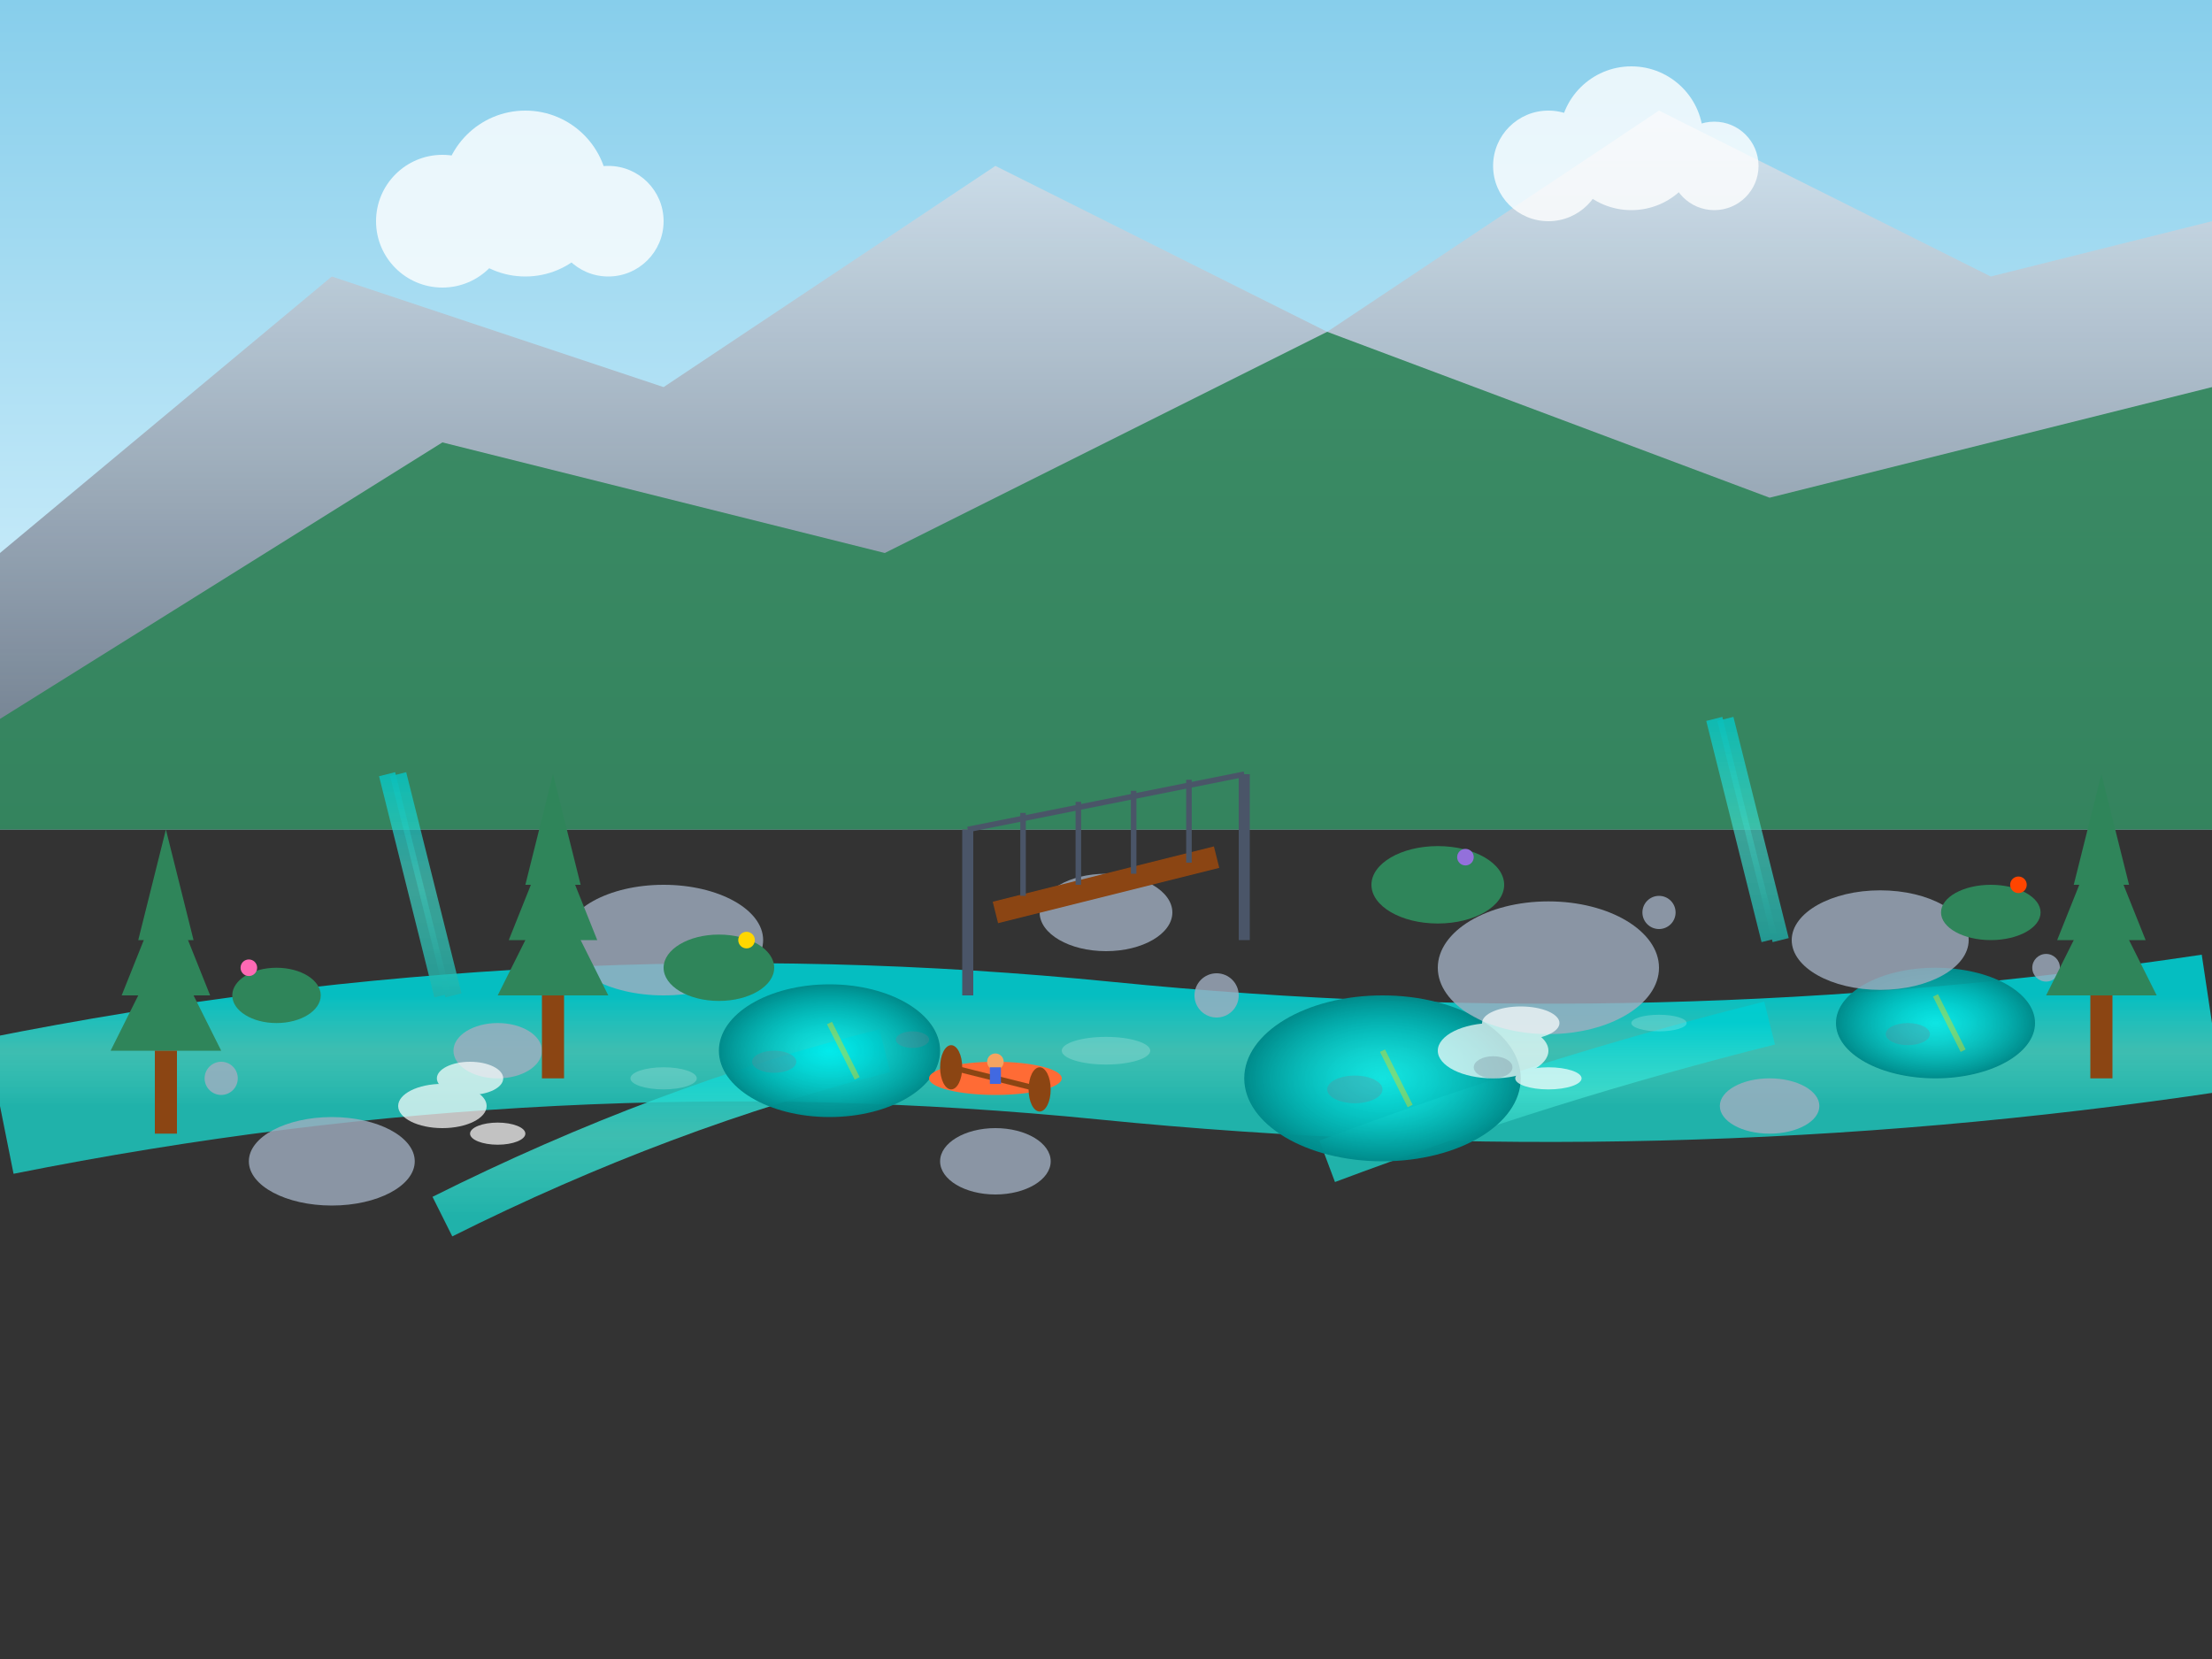 <svg width="400" height="300" viewBox="0 0 400 300" fill="none" xmlns="http://www.w3.org/2000/svg">
  <rect x="0" y="0" width="400" height="300" fill="#333333" stroke="none"/>
  <defs>
    <linearGradient id="socaWater" x1="0%" y1="0%" x2="0%" y2="100%">
      <stop offset="0%" style="stop-color:#00CED1;stop-opacity:0.9" />
      <stop offset="50%" style="stop-color:#40E0D0;stop-opacity:0.8" />
      <stop offset="100%" style="stop-color:#20B2AA;stop-opacity:1" />
    </linearGradient>
    <linearGradient id="mountainGradSoca" x1="0%" y1="0%" x2="0%" y2="100%">
      <stop offset="0%" style="stop-color:#E2E8F0;stop-opacity:1" />
      <stop offset="100%" style="stop-color:#4A5568;stop-opacity:1" />
    </linearGradient>
    <linearGradient id="skyGradSoca" x1="0%" y1="0%" x2="0%" y2="100%">
      <stop offset="0%" style="stop-color:#87CEEB;stop-opacity:1" />
      <stop offset="100%" style="stop-color:#E0F6FF;stop-opacity:1" />
    </linearGradient>
    <radialGradient id="poolGrad" cx="50%" cy="50%" r="50%">
      <stop offset="0%" style="stop-color:#00FFFF;stop-opacity:0.6" />
      <stop offset="100%" style="stop-color:#008B8B;stop-opacity:1" />
    </radialGradient>
  </defs>
  
  <!-- Sky -->
  <rect width="400" height="150" fill="url(#skyGradSoca)"/>
  
  <!-- Mountain backdrop -->
  <path d="M0 100 L60 50 L120 70 L180 30 L240 60 L300 20 L360 50 L400 40 L400 150 L0 150 Z" fill="url(#mountainGradSoca)" opacity="0.8"/>
  
  <!-- Closer mountain range -->
  <path d="M0 130 L80 80 L160 100 L240 60 L320 90 L400 70 L400 150 L0 150 Z" fill="#2F855A" opacity="0.9"/>
  
  <!-- Soča River main flow -->
  <path d="M0 200 Q100 180 200 190 Q300 200 400 185" stroke="url(#socaWater)" stroke-width="25" fill="none"/>
  
  <!-- River tributaries -->
  <path d="M80 220 Q120 200 160 190" stroke="url(#socaWater)" stroke-width="8" fill="none"/>
  <path d="M240 210 Q280 195 320 185" stroke="url(#socaWater)" stroke-width="8" fill="none"/>
  
  <!-- Emerald pools -->
  <ellipse cx="150" cy="190" rx="20" ry="12" fill="url(#poolGrad)"/>
  <ellipse cx="250" cy="195" rx="25" ry="15" fill="url(#poolGrad)"/>
  <ellipse cx="350" cy="185" rx="18" ry="10" fill="url(#poolGrad)"/>
  
  <!-- Rocky riverbank -->
  <g fill="#A0AEC0" opacity="0.8">
    <!-- Large boulders -->
    <ellipse cx="60" cy="210" rx="15" ry="8"/>
    <ellipse cx="120" cy="170" rx="18" ry="10"/>
    <ellipse cx="200" cy="165" rx="12" ry="7"/>
    <ellipse cx="280" cy="175" rx="20" ry="12"/>
    <ellipse cx="340" cy="170" rx="16" ry="9"/>
    
    <!-- Medium rocks -->
    <ellipse cx="90" cy="190" rx="8" ry="5"/>
    <ellipse cx="180" cy="210" rx="10" ry="6"/>
    <ellipse cx="320" cy="200" rx="9" ry="5"/>
    
    <!-- Small stones -->
    <circle cx="40" cy="195" r="3"/>
    <circle cx="220" cy="180" r="4"/>
    <circle cx="300" cy="165" r="3"/>
    <circle cx="370" cy="175" r="2.5"/>
  </g>
  
  <!-- White water rapids -->
  <g fill="white" opacity="0.7">
    <ellipse cx="80" cy="200" rx="8" ry="4"/>
    <ellipse cx="85" cy="195" rx="6" ry="3"/>
    <ellipse cx="90" cy="205" rx="5" ry="2"/>
    
    <ellipse cx="270" cy="190" rx="10" ry="5"/>
    <ellipse cx="275" cy="185" rx="7" ry="3"/>
    <ellipse cx="280" cy="195" rx="6" ry="2"/>
  </g>
  
  <!-- Suspension bridge -->
  <g>
    <!-- Bridge deck -->
    <line x1="180" y1="165" x2="220" y2="155" stroke="#8B4513" stroke-width="4"/>
    
    <!-- Support cables -->
    <line x1="175" y1="150" x2="175" y2="180" stroke="#4A5568" stroke-width="2"/>
    <line x1="225" y1="140" x2="225" y2="170" stroke="#4A5568" stroke-width="2"/>
    
    <!-- Suspension cables -->
    <path d="M175 150 Q200 145 225 140" stroke="#4A5568" stroke-width="1" fill="none"/>
    <line x1="185" y1="162" x2="185" y2="147" stroke="#4A5568" stroke-width="1"/>
    <line x1="195" y1="160" x2="195" y2="145" stroke="#4A5568" stroke-width="1"/>
    <line x1="205" y1="158" x2="205" y2="143" stroke="#4A5568" stroke-width="1"/>
    <line x1="215" y1="156" x2="215" y2="141" stroke="#4A5568" stroke-width="1"/>
  </g>
  
  <!-- Riverside vegetation -->
  <g fill="#2F855A">
    <!-- Pine trees -->
    <polygon points="30,150 25,170 35,170"/>
    <polygon points="30,160 22,180 38,180"/>
    <polygon points="30,170 20,190 40,190"/>
    <rect x="28" y="190" width="4" height="15" fill="#8B4513"/>
    
    <polygon points="100,140 95,160 105,160"/>
    <polygon points="100,150 92,170 108,170"/>
    <polygon points="100,160 90,180 110,180"/>
    <rect x="98" y="180" width="4" height="15" fill="#8B4513"/>
    
    <polygon points="380,140 375,160 385,160"/>
    <polygon points="380,150 372,170 388,170"/>
    <polygon points="380,160 370,180 390,180"/>
    <rect x="378" y="180" width="4" height="15" fill="#8B4513"/>
    
    <!-- Bushes and undergrowth -->
    <ellipse cx="50" cy="180" rx="8" ry="5"/>
    <ellipse cx="130" cy="175" rx="10" ry="6"/>
    <ellipse cx="260" cy="160" rx="12" ry="7"/>
    <ellipse cx="360" cy="165" rx="9" ry="5"/>
  </g>
  
  <!-- Alpine flowers -->
  <g>
    <circle cx="45" cy="175" r="1.5" fill="#FF69B4"/>
    <circle cx="135" cy="170" r="1.5" fill="#FFD700"/>
    <circle cx="265" cy="155" r="1.5" fill="#9370DB"/>
    <circle cx="365" cy="160" r="1.5" fill="#FF4500"/>
  </g>
  
  <!-- Waterfalls -->
  <g stroke="url(#socaWater)" stroke-width="3" fill="none" opacity="0.8">
    <path d="M70 140 Q75 160 80 180"/>
    <path d="M72 140 Q77 160 82 180"/>
    
    <path d="M310 130 Q315 150 320 170"/>
    <path d="M312 130 Q317 150 322 170"/>
  </g>
  
  <!-- River stones underwater -->
  <g fill="#708090" opacity="0.3">
    <ellipse cx="140" cy="192" rx="4" ry="2"/>
    <ellipse cx="165" cy="188" rx="3" ry="1.5"/>
    <ellipse cx="245" cy="197" rx="5" ry="2.5"/>
    <ellipse cx="270" cy="193" rx="3.5" ry="2"/>
    <ellipse cx="345" cy="187" rx="4" ry="2"/>
  </g>
  
  <!-- Kayaker -->
  <g transform="translate(180, 195)">
    <!-- Kayak -->
    <ellipse cx="0" cy="0" rx="12" ry="3" fill="#FF6B35"/>
    
    <!-- Paddle -->
    <line x1="-8" y1="-2" x2="8" y2="2" stroke="#8B4513" stroke-width="1"/>
    <ellipse cx="-8" cy="-2" rx="2" ry="4" fill="#8B4513"/>
    <ellipse cx="8" cy="2" rx="2" ry="4" fill="#8B4513"/>
    
    <!-- Kayaker (simple) -->
    <circle cx="0" cy="-3" r="1.5" fill="#F4A460"/>
    <rect x="-1" y="-2" width="2" height="3" fill="#4169E1"/>
  </g>
  
  <!-- Clouds -->
  <g fill="white" opacity="0.8">
    <circle cx="80" cy="40" r="12"/>
    <circle cx="95" cy="35" r="15"/>
    <circle cx="110" cy="40" r="10"/>
    
    <circle cx="280" cy="30" r="10"/>
    <circle cx="295" cy="25" r="13"/>
    <circle cx="310" cy="30" r="8"/>
  </g>
  
  <!-- Sun rays on water -->
  <g stroke="#FFD700" stroke-width="1" opacity="0.4">
    <line x1="150" y1="185" x2="155" y2="195"/>
    <line x1="250" y1="190" x2="255" y2="200"/>
    <line x1="350" y1="180" x2="355" y2="190"/>
  </g>
  
  <!-- River reflections -->
  <g fill="white" opacity="0.2">
    <ellipse cx="120" cy="195" rx="6" ry="2"/>
    <ellipse cx="200" cy="190" rx="8" ry="2.5"/>
    <ellipse cx="300" cy="185" rx="5" ry="1.5"/>
  </g>
</svg>

